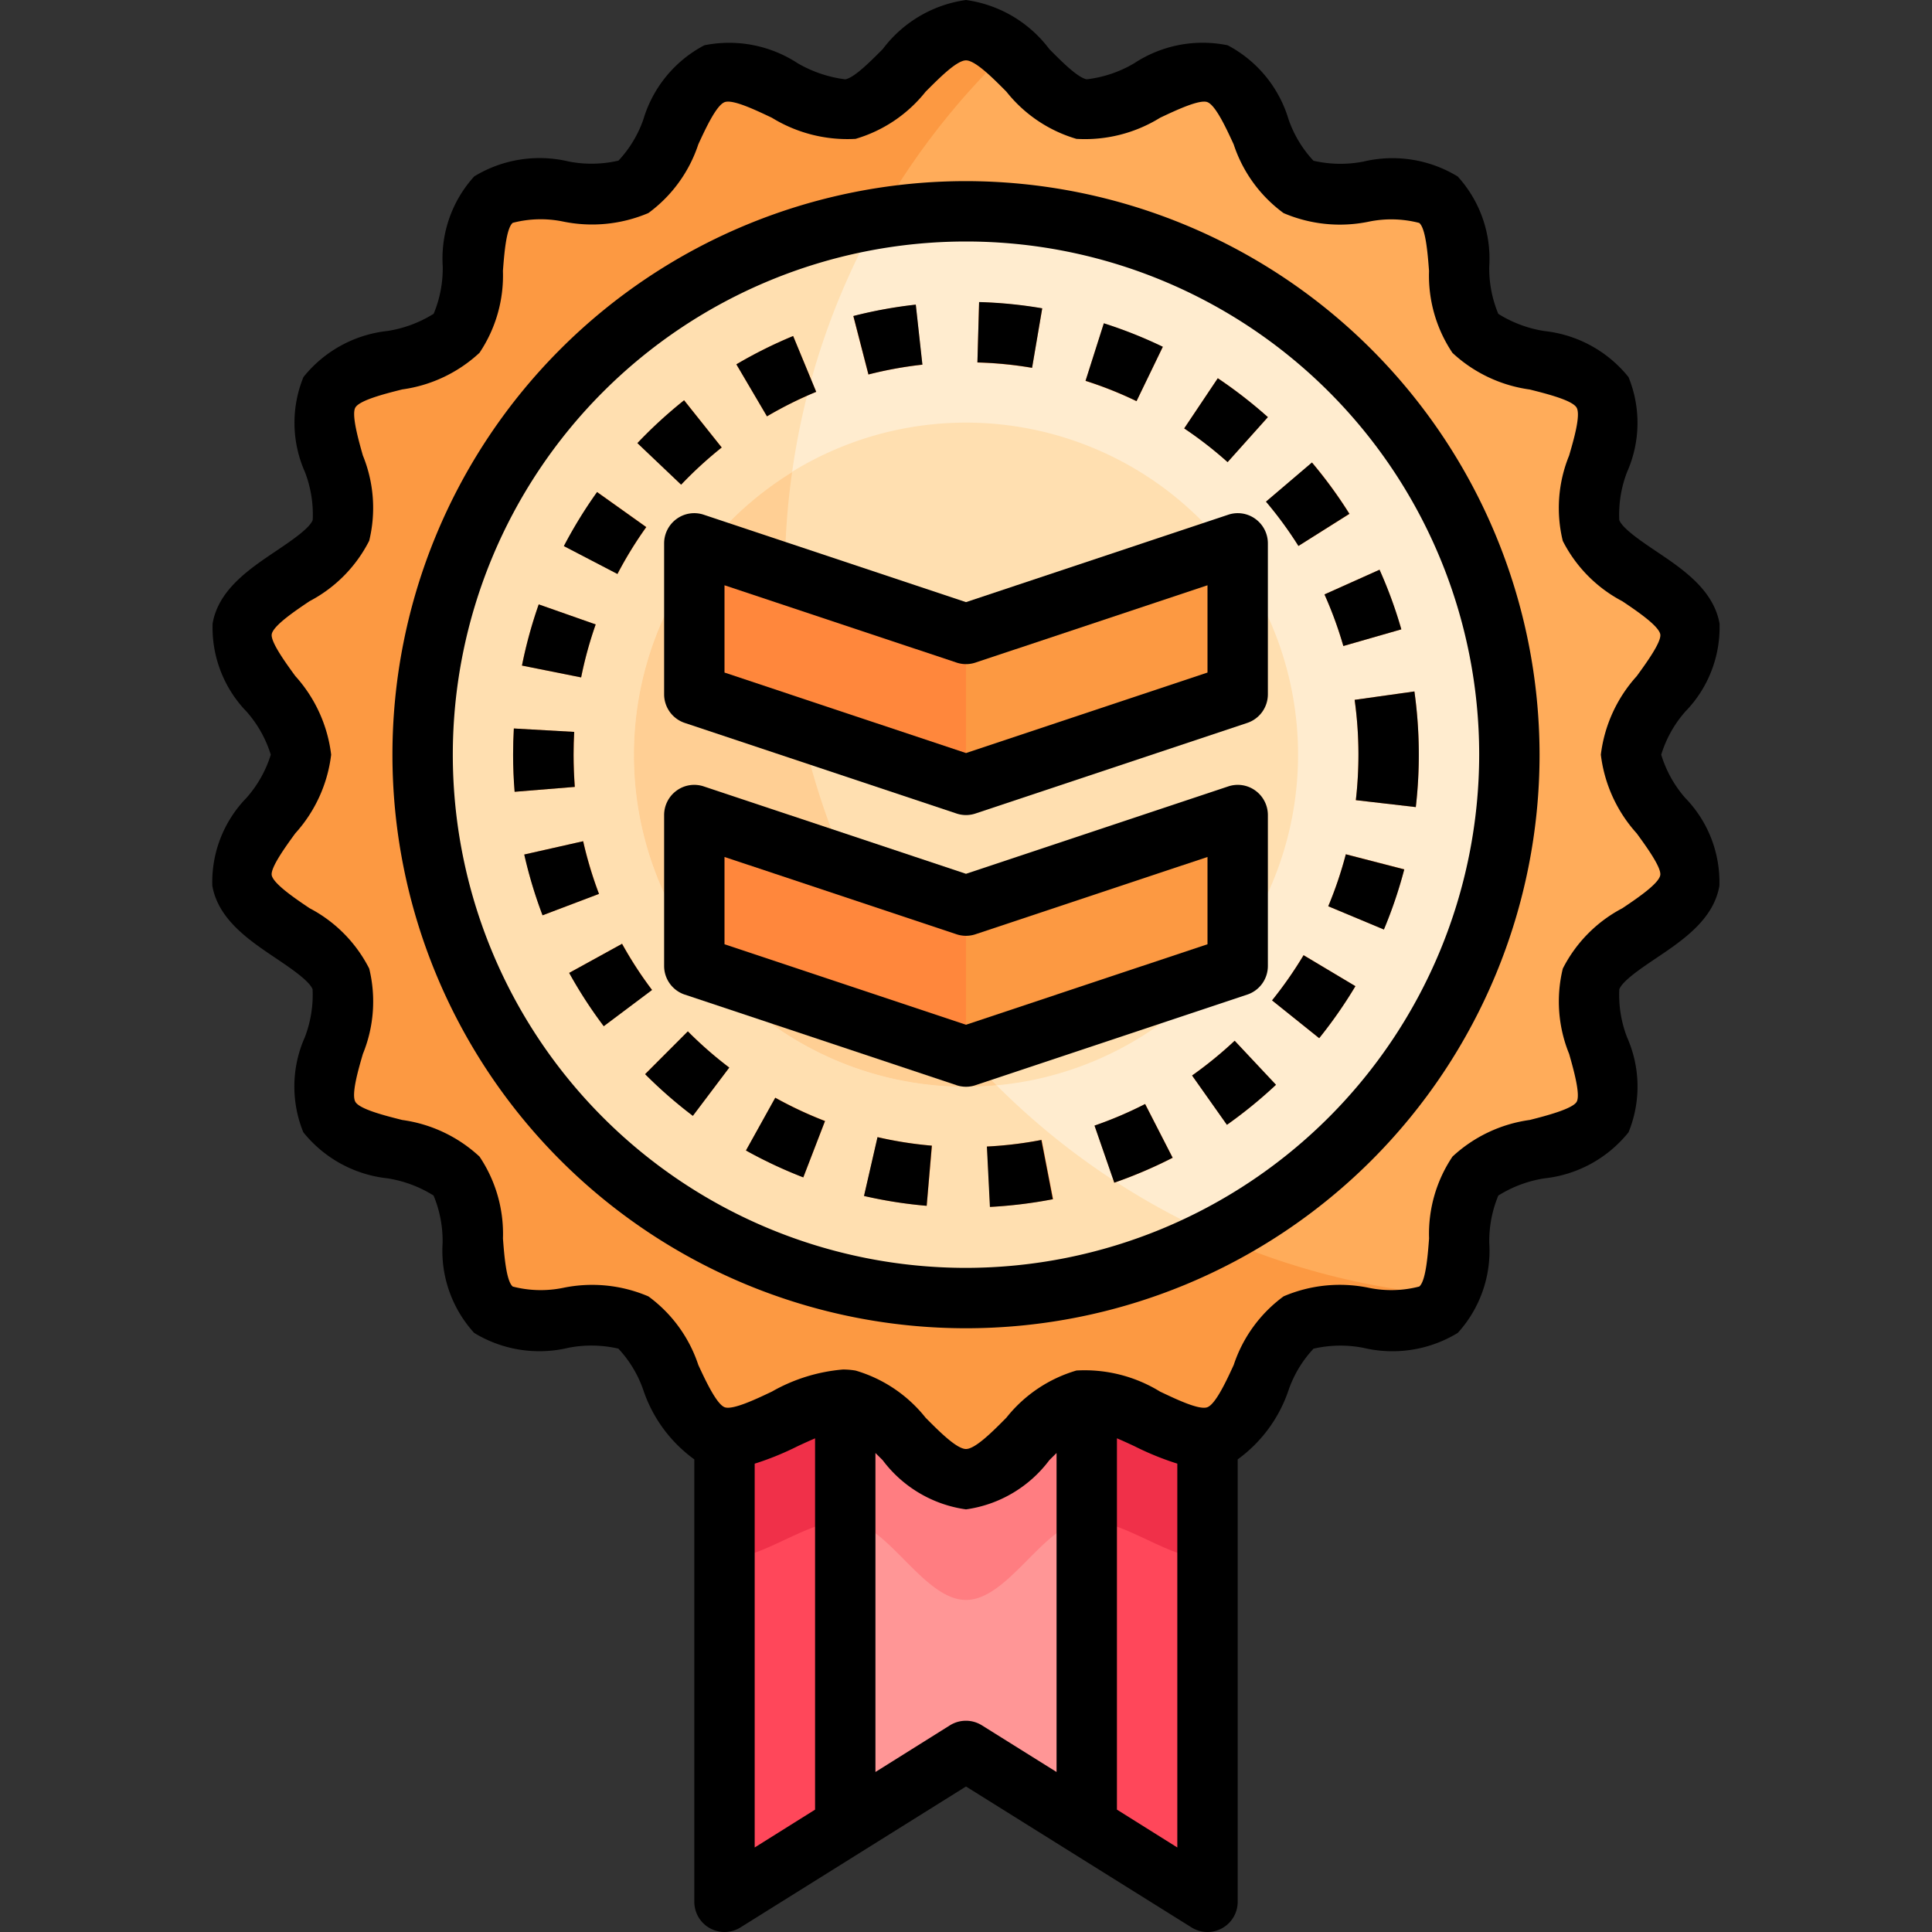 <svg xmlns="http://www.w3.org/2000/svg" viewBox="0 0 64 64"><rect x="0" y="0" width="64" height="64" fill="#333333" stroke="none"/><g id="_25-Medal" data-name="25-Medal"><path d="M40,47.62V63l-4-2.5V46.38C37.21,46.32,38.82,47.71,40,47.62Z" style="fill:#ff475a"/><path d="M36,46.38V60.5L32,58l-4,2.5V46.38a.97.97,0,0,1,.17.01C29.48,46.61,30.63,49,32,49s2.52-2.39,3.83-2.61A.97.97,0,0,1,36,46.38Z" style="fill:#ff9696"/><path d="M28,46.38V60.5L24,63V47.62C25.18,47.71,26.79,46.32,28,46.38Z" style="fill:#ff475a"/><path d="M36,46.38v4c1.21-.06,2.82,1.33,4,1.24v-4C38.82,47.71,37.21,46.32,36,46.38Z" style="fill:#f03049"/><path d="M35.83,46.39C34.52,46.61,33.37,49,32,49s-2.52-2.39-3.83-2.61a.97.97,0,0,0-.17-.01v4a.97.97,0,0,1,.17.01C29.48,50.61,30.63,53,32,53s2.52-2.39,3.83-2.61a.97.97,0,0,1,.17-.01v-4A.97.97,0,0,0,35.83,46.39Z" style="fill:#ff7d81"/><path d="M24,47.62v4c1.18.09,2.79-1.3,4-1.24v-4C26.79,46.32,25.18,47.71,24,47.62Z" style="fill:#f03049"/><path d="M40,47.62c-1.18.09-2.79-1.3-4-1.24a.97.97,0,0,0-.17.01C34.52,46.61,33.37,49,32,49s-2.52-2.39-3.83-2.61a.97.97,0,0,0-.17-.01c-1.21-.06-2.82,1.33-4,1.24a.96.96,0,0,1-.33-.06c-1.28-.46-1.52-3.09-2.69-3.75s-3.6.43-4.63-.42-.36-3.41-1.23-4.43-3.53-.8-4.21-1.96c-.67-1.14.85-3.31.38-4.57-.45-1.24-3.04-1.94-3.27-3.26C7.79,27.88,9.97,26.35,9.97,25s-2.18-2.88-1.95-4.17c.23-1.32,2.82-2.02,3.27-3.26.47-1.26-1.05-3.43-.38-4.57.68-1.16,3.35-.94,4.21-1.96s.19-3.57,1.23-4.42,3.46.24,4.63-.43,1.41-3.29,2.69-3.75c1.25-.45,3.16,1.4,4.5,1.17C29.48,3.39,30.63,1,32,1s2.52,2.39,3.83,2.61c1.34.23,3.25-1.62,4.5-1.17,1.28.46,1.52,3.09,2.69,3.75s3.6-.43,4.63.42.36,3.41,1.23,4.43,3.53.8,4.21,1.96c.67,1.14-.85,3.31-.38,4.57.45,1.24,3.04,1.94,3.27,3.26.23,1.29-1.95,2.82-1.95,4.17s2.18,2.88,1.95,4.17c-.23,1.32-2.82,2.02-3.27,3.26-.47,1.26,1.05,3.43.38,4.57-.68,1.16-3.35.94-4.21,1.96s-.19,3.57-1.23,4.42-3.46-.24-4.63.43-1.41,3.29-2.69,3.75A.96.96,0,0,1,40,47.62ZM50,25A18,18,0,1,0,32,43,18,18,0,0,0,50,25Z" style="fill:#ffac5a"/><path d="M32,7A18,18,0,1,1,14,25,18,18,0,0,1,32,7Z" style="fill:#ffeccf"/><path d="M32,14A11,11,0,1,1,21,25,11,11,0,0,1,32,14Z" style="fill:#ffdfb0"/><path d="M32,43A17.99,17.99,0,0,1,29.07,7.259,24.082,24.082,0,0,1,33.38,1.7,2.221,2.221,0,0,0,32,1c-1.37,0-2.52,2.39-3.83,2.61-1.34.23-3.25-1.62-4.5-1.17-1.28.46-1.53,3.09-2.69,3.75s-3.6-.43-4.63.43-.36,3.4-1.23,4.42-3.53.8-4.21,1.96c-.67,1.14.85,3.31.38,4.57-.45,1.24-3.04,1.94-3.27,3.26C7.79,22.12,9.97,23.65,9.97,25s-2.18,2.88-1.95,4.17c.23,1.32,2.82,2.02,3.27,3.26.47,1.26-1.05,3.43-.38,4.57.68,1.16,3.35.94,4.21,1.96s.2,3.57,1.23,4.43,3.46-.25,4.63.42,1.41,3.29,2.69,3.75a.96.96,0,0,0,.33.06c1.18.09,2.79-1.3,4-1.24a.97.97,0,0,1,.17.01C29.48,46.61,30.63,49,32,49s2.52-2.39,3.83-2.61a.97.97,0,0,1,.17-.01c1.21-.06,2.82,1.33,4,1.24a.96.96,0,0,0,.33-.06c1.28-.46,1.53-3.09,2.69-3.75s3.6.43,4.63-.43A1.332,1.332,0,0,0,48,42.91a23.87,23.87,0,0,1-7.685-1.953A17.905,17.905,0,0,1,32,43Z" style="fill:#fc9942"/><path d="M14,25A17.985,17.985,0,0,0,40.31,40.957a24.065,24.065,0,0,1-7.3-5.008c-.333.03-.668.051-1.009.051a10.991,10.991,0,0,1-5.761-20.357A23.825,23.825,0,0,1,29.07,7.259,17.991,17.991,0,0,0,14,25Z" style="fill:#ffdfb0"/><path d="M26.239,15.643A10.991,10.991,0,0,0,32,36c.341,0,.676-.021,1.009-.051a23.953,23.953,0,0,1-6.77-20.306Z" style="fill:#ffcf94"/><polygon points="23 32 32 35 32 30 23 27 23 32" style="fill:#ff873c"/><polygon points="41 32 41 27 32 30 32 35 41 32" style="fill:#fc9942"/><polygon points="41 18 32 21 32 26 41 23 41 18" style="fill:#fc9942"/><polygon points="23 18 23 23 32 26 32 21 23 18" style="fill:#ff873c"/><path d="M32.8,39.979l-.1-2a13.009,13.009,0,0,0,1.808-.22l.38,1.963A15.141,15.141,0,0,1,32.8,39.979Zm-2.1-.035a14.921,14.921,0,0,1-2.076-.326l.45-1.949a12.9,12.9,0,0,0,1.8.283Zm6.215-.766-.655-1.891a13.023,13.023,0,0,0,1.676-.715l.912,1.78A15.26,15.26,0,0,1,36.912,39.178ZM26.612,39a15.223,15.223,0,0,1-1.9-.891l.973-1.748a13.06,13.06,0,0,0,1.648.772Zm14.031-1.742-1.154-1.633A13.335,13.335,0,0,0,40.9,34.476l1.367,1.459A15.283,15.283,0,0,1,40.643,37.261Zm-17.691-.3a15.187,15.187,0,0,1-1.582-1.381l1.416-1.412a13.023,13.023,0,0,0,1.372,1.2ZM43.7,34.391l-1.559-1.252a13.35,13.35,0,0,0,1.04-1.5L44.9,32.668A15.257,15.257,0,0,1,43.7,34.391Zm-23.7-.4a14.886,14.886,0,0,1-1.142-1.766l1.752-.964a12.855,12.855,0,0,0,.988,1.527Zm25.844-3.2L44,30.021a12.957,12.957,0,0,0,.582-1.725l1.936.5A14.96,14.96,0,0,1,45.84,30.792Zm-27.868-.471a15.008,15.008,0,0,1-.606-2.014l1.951-.44a13.029,13.029,0,0,0,.525,1.745ZM46.9,26.736l-1.986-.23A13.273,13.273,0,0,0,45,25a13.093,13.093,0,0,0-.126-1.817l1.98-.278a15.111,15.111,0,0,1,.046,3.831Zm-29.85-.507Q17,25.622,17,25c0-.291.008-.581.024-.868l2,.113c-.014.25-.021.5-.021.755,0,.359.015.715.043,1.067Zm2.2-3.789-1.96-.392a14.992,14.992,0,0,1,.555-2.027l1.887.664A13.007,13.007,0,0,0,19.251,22.44ZM44.5,21.4a12.973,12.973,0,0,0-.625-1.709l1.824-.818a14.751,14.751,0,0,1,.722,1.975Zm-24.04-2.387-1.775-.924a15.092,15.092,0,0,1,1.1-1.79l1.629,1.16A13.04,13.04,0,0,0,20.457,19.015Zm22.555-.929a12.919,12.919,0,0,0-1.075-1.468l1.526-1.293a14.959,14.959,0,0,1,1.241,1.7Zm-20.449-2.03-1.449-1.377a15.239,15.239,0,0,1,1.547-1.419l1.246,1.564A13.357,13.357,0,0,0,22.563,16.056Zm18.1-.747a13.06,13.06,0,0,0-1.438-1.117l1.113-1.662A15.245,15.245,0,0,1,42,13.818ZM25.407,13.792l-1.014-1.723a14.986,14.986,0,0,1,1.881-.938l.764,1.849A12.968,12.968,0,0,0,25.407,13.792Zm12.242-.5a12.722,12.722,0,0,0-1.689-.673l.606-1.906a14.915,14.915,0,0,1,1.954.778Zm-8.883-.883-.5-1.937a14.894,14.894,0,0,1,2.068-.377l.219,1.988A13.016,13.016,0,0,0,28.766,12.405Zm5.423-.221a12.782,12.782,0,0,0-1.811-.178l.056-2a14.809,14.809,0,0,1,2.091.207Z" style="fill:#ff873c"/><path d="M55.03,25a3.886,3.886,0,0,1,.8-1.43,4,4,0,0,0,1.132-2.913c-.2-1.118-1.212-1.8-2.106-2.4-.469-.316-1.112-.749-1.216-1.03a3.933,3.933,0,0,1,.258-1.589,4.014,4.014,0,0,0,.049-3.146,4.145,4.145,0,0,0-2.79-1.526,4.059,4.059,0,0,1-1.524-.569,3.917,3.917,0,0,1-.3-1.571,4.04,4.04,0,0,0-1.044-2.979,4.147,4.147,0,0,0-3.13-.493,3.986,3.986,0,0,1-1.648-.029,3.845,3.845,0,0,1-.825-1.368A4.1,4.1,0,0,0,40.668,1.5a4.124,4.124,0,0,0-3.093.594A3.991,3.991,0,0,1,36,2.627c-.3-.052-.843-.6-1.239-1A4.166,4.166,0,0,0,32,0a4.166,4.166,0,0,0-2.759,1.628c-.4.4-.939.947-1.24,1a4.174,4.174,0,0,1-1.577-.533A4.147,4.147,0,0,0,23.332,1.5a4.094,4.094,0,0,0-2.019,2.454,3.844,3.844,0,0,1-.825,1.367,3.95,3.95,0,0,1-1.648.029,4.159,4.159,0,0,0-3.131.494,4.043,4.043,0,0,0-1.043,2.979,3.917,3.917,0,0,1-.3,1.571,4.06,4.06,0,0,1-1.523.569,4.137,4.137,0,0,0-2.791,1.528,4.009,4.009,0,0,0,.049,3.144,3.915,3.915,0,0,1,.258,1.589c-.1.281-.746.713-1.216,1.03-.894.6-1.907,1.285-2.1,2.4A4,4,0,0,0,8.165,23.57,3.886,3.886,0,0,1,8.97,25a3.886,3.886,0,0,1-.805,1.43,4,4,0,0,0-1.132,2.913c.2,1.118,1.212,1.8,2.106,2.4.469.316,1.112.749,1.216,1.03a3.933,3.933,0,0,1-.258,1.589,4.014,4.014,0,0,0-.049,3.146,4.145,4.145,0,0,0,2.79,1.526,4.059,4.059,0,0,1,1.524.569,3.917,3.917,0,0,1,.3,1.571,4.04,4.04,0,0,0,1.044,2.979,4.143,4.143,0,0,0,3.13.493,3.986,3.986,0,0,1,1.648.029,3.845,3.845,0,0,1,.825,1.368A4.668,4.668,0,0,0,23,48.344V63a1,1,0,0,0,1.53.848L32,59.18l7.47,4.668A1,1,0,0,0,41,63V48.344a4.673,4.673,0,0,0,1.687-2.3,3.844,3.844,0,0,1,.825-1.367,3.968,3.968,0,0,1,1.648-.029,4.159,4.159,0,0,0,3.131-.494,4.043,4.043,0,0,0,1.043-2.979,3.917,3.917,0,0,1,.3-1.571,4.06,4.06,0,0,1,1.523-.569,4.137,4.137,0,0,0,2.791-1.528,4.009,4.009,0,0,0-.049-3.144,3.915,3.915,0,0,1-.258-1.589c.1-.281.746-.713,1.216-1.03.894-.6,1.907-1.285,2.1-2.4a4,4,0,0,0-1.132-2.912A3.886,3.886,0,0,1,55.03,25ZM25,48.486a9.6,9.6,0,0,0,1.425-.58c.184-.086.38-.175.575-.259v12.3L25,61.2Zm6.47,8.666L29,58.7V48.132c.083.082.166.164.241.24A4.166,4.166,0,0,0,32,50a4.166,4.166,0,0,0,2.759-1.628c.075-.076.158-.158.241-.24V58.7l-2.47-1.544A1,1,0,0,0,31.47,57.152ZM37,59.946v-12.3c.2.084.392.173.576.259A9.541,9.541,0,0,0,39,48.485V61.2Zm17.218-32.34c.309.424.825,1.133.78,1.386-.05.283-.774.772-1.254,1.094a4.616,4.616,0,0,0-1.974,2,4.594,4.594,0,0,0,.21,2.827c.144.507.384,1.356.248,1.587s-.992.459-1.553.6a4.7,4.7,0,0,0-2.559,1.213,4.585,4.585,0,0,0-.776,2.713c-.043.563-.109,1.414-.325,1.592a3.672,3.672,0,0,1-1.663.044,4.734,4.734,0,0,0-2.831.281,4.611,4.611,0,0,0-1.653,2.274c-.238.518-.6,1.3-.875,1.4s-1.046-.274-1.562-.517a4.767,4.767,0,0,0-2.772-.7,4.624,4.624,0,0,0-2.32,1.561C32.905,47.4,32.311,48,32,48s-.905-.6-1.338-1.036a4.62,4.62,0,0,0-2.32-1.562,2.5,2.5,0,0,0-.421-.035,5.718,5.718,0,0,0-2.352.732c-.516.245-1.295.616-1.562.518s-.636-.885-.874-1.4a4.6,4.6,0,0,0-1.653-2.272,4.732,4.732,0,0,0-2.832-.282,3.7,3.7,0,0,1-1.662-.044c-.216-.178-.282-1.029-.325-1.593a4.589,4.589,0,0,0-.776-2.712,4.7,4.7,0,0,0-2.56-1.213c-.56-.141-1.408-.354-1.552-.6s.1-1.081.248-1.588a4.594,4.594,0,0,0,.21-2.827,4.618,4.618,0,0,0-1.975-2c-.48-.322-1.2-.811-1.255-1.094-.044-.253.472-.963.781-1.387A4.721,4.721,0,0,0,10.97,25a4.724,4.724,0,0,0-1.188-2.606c-.309-.424-.825-1.133-.78-1.386.05-.283.774-.772,1.254-1.094a4.616,4.616,0,0,0,1.974-2,4.594,4.594,0,0,0-.21-2.827c-.144-.507-.384-1.356-.248-1.587.145-.246.992-.459,1.553-.6a4.7,4.7,0,0,0,2.559-1.213,4.585,4.585,0,0,0,.776-2.713c.043-.563.109-1.414.325-1.592a3.673,3.673,0,0,1,1.663-.044,4.767,4.767,0,0,0,2.831-.281,4.611,4.611,0,0,0,1.653-2.274c.238-.518.6-1.3.875-1.4s1.046.274,1.562.517a4.777,4.777,0,0,0,2.772.7,4.624,4.624,0,0,0,2.32-1.561C31.1,2.6,31.689,2,32,2s.905.6,1.338,1.036A4.62,4.62,0,0,0,35.658,4.6a4.729,4.729,0,0,0,2.773-.7c.517-.244,1.3-.614,1.562-.518.277.1.636.885.874,1.4A4.6,4.6,0,0,0,42.52,7.059a4.737,4.737,0,0,0,2.832.282,3.687,3.687,0,0,1,1.662.044c.216.178.282,1.029.325,1.593a4.589,4.589,0,0,0,.776,2.712,4.7,4.7,0,0,0,2.56,1.213c.56.141,1.408.354,1.552.6s-.1,1.081-.248,1.588a4.594,4.594,0,0,0-.21,2.827,4.618,4.618,0,0,0,1.975,2c.48.322,1.2.811,1.255,1.094.044.253-.472.963-.781,1.387A4.721,4.721,0,0,0,53.03,25,4.724,4.724,0,0,0,54.218,27.606Z"/><path d="M32,6A19,19,0,1,0,51,25,19.021,19.021,0,0,0,32,6Zm0,36A17,17,0,1,1,49,25,17.019,17.019,0,0,1,32,42Z"/><path d="M19.733,20.685l-1.887-.664a14.992,14.992,0,0,0-.555,2.027l1.96.392A13.007,13.007,0,0,1,19.733,20.685Z"/><path d="M21.407,17.461,19.778,16.3a15.092,15.092,0,0,0-1.1,1.79l1.775.924A13.04,13.04,0,0,1,21.407,17.461Z"/><path d="M27.038,12.98l-.764-1.849a14.986,14.986,0,0,0-1.881.938l1.014,1.723A12.968,12.968,0,0,1,27.038,12.98Z"/><path d="M23.907,14.824,22.661,13.26a15.239,15.239,0,0,0-1.547,1.419l1.449,1.377A13.357,13.357,0,0,1,23.907,14.824Z"/><path d="M42,13.818a15.245,15.245,0,0,0-1.659-1.288l-1.113,1.662a13.06,13.06,0,0,1,1.438,1.117Z"/><path d="M19,25c0-.254.007-.5.021-.755l-2-.113c-.016.287-.024.577-.024.868q0,.621.05,1.229l1.993-.162C19.015,25.715,19,25.359,19,25Z"/><path d="M38.52,11.487a14.915,14.915,0,0,0-1.954-.778l-.606,1.906a12.722,12.722,0,0,1,1.689.673Z"/><path d="M30.556,12.079l-.219-1.988a14.894,14.894,0,0,0-2.068.377l.5,1.937A13.016,13.016,0,0,1,30.556,12.079Z"/><path d="M34.525,10.213a14.809,14.809,0,0,0-2.091-.207l-.056,2a12.782,12.782,0,0,1,1.811.178Z"/><path d="M39.489,35.628l1.154,1.633a15.283,15.283,0,0,0,1.626-1.326L40.9,34.476A13.335,13.335,0,0,1,39.489,35.628Z"/><path d="M44,30.021l1.844.771a14.96,14.96,0,0,0,.674-1.992l-1.936-.5A12.957,12.957,0,0,1,44,30.021Z"/><path d="M19.317,27.867l-1.951.44a15.008,15.008,0,0,0,.606,2.014l1.87-.709A13.029,13.029,0,0,1,19.317,27.867Z"/><path d="M36.257,37.287l.655,1.891a15.26,15.26,0,0,0,1.933-.826l-.912-1.78A13.023,13.023,0,0,1,36.257,37.287Z"/><path d="M32.692,37.981l.1,2a15.141,15.141,0,0,0,2.085-.255l-.38-1.963A13.009,13.009,0,0,1,32.692,37.981Z"/><path d="M45,25a13.273,13.273,0,0,1-.086,1.506l1.986.23a15.111,15.111,0,0,0-.046-3.831l-1.98.278A13.093,13.093,0,0,1,45,25Z"/><path d="M41.937,16.618a12.919,12.919,0,0,1,1.075,1.468L44.7,17.021a14.959,14.959,0,0,0-1.241-1.7Z"/><path d="M44.5,21.4l1.921-.552a14.751,14.751,0,0,0-.722-1.975l-1.824.818A12.973,12.973,0,0,1,44.5,21.4Z"/><path d="M42.138,33.139,43.7,34.391a15.257,15.257,0,0,0,1.2-1.723l-1.717-1.025A13.35,13.35,0,0,1,42.138,33.139Z"/><path d="M20.606,31.265l-1.752.964A14.886,14.886,0,0,0,20,33.995l1.6-1.2A12.855,12.855,0,0,1,20.606,31.265Z"/><path d="M24.71,38.112a15.223,15.223,0,0,0,1.9.891l.719-1.867a13.06,13.06,0,0,1-1.648-.772Z"/><path d="M21.37,35.584a15.187,15.187,0,0,0,1.582,1.381l1.206-1.6a13.023,13.023,0,0,1-1.372-1.2Z"/><path d="M28.621,39.618a14.921,14.921,0,0,0,2.076.326l.171-1.992a12.9,12.9,0,0,1-1.8-.283Z"/><path d="M22.416,17.188A1,1,0,0,0,22,18v5a1,1,0,0,0,.684.948l9,3a.986.986,0,0,0,.632,0l9-3A1,1,0,0,0,42,23V18a1,1,0,0,0-.416-.812.991.991,0,0,0-.9-.136L32,19.946l-8.684-2.894A.99.99,0,0,0,22.416,17.188ZM24,19.388l7.684,2.56a.991.991,0,0,0,.632,0L40,19.388v2.891l-8,2.667-8-2.667Z"/><path d="M42,32V27a1,1,0,0,0-.416-.812.991.991,0,0,0-.9-.136L32,28.946l-8.684-2.894a.99.99,0,0,0-.9.136A1,1,0,0,0,22,27v5a1,1,0,0,0,.684.948l9,3a.986.986,0,0,0,.632,0l9-3A1,1,0,0,0,42,32Zm-2-.721-8,2.667-8-2.667V28.388l7.684,2.56a.991.991,0,0,0,.632,0L40,28.388Z"/></g></svg>